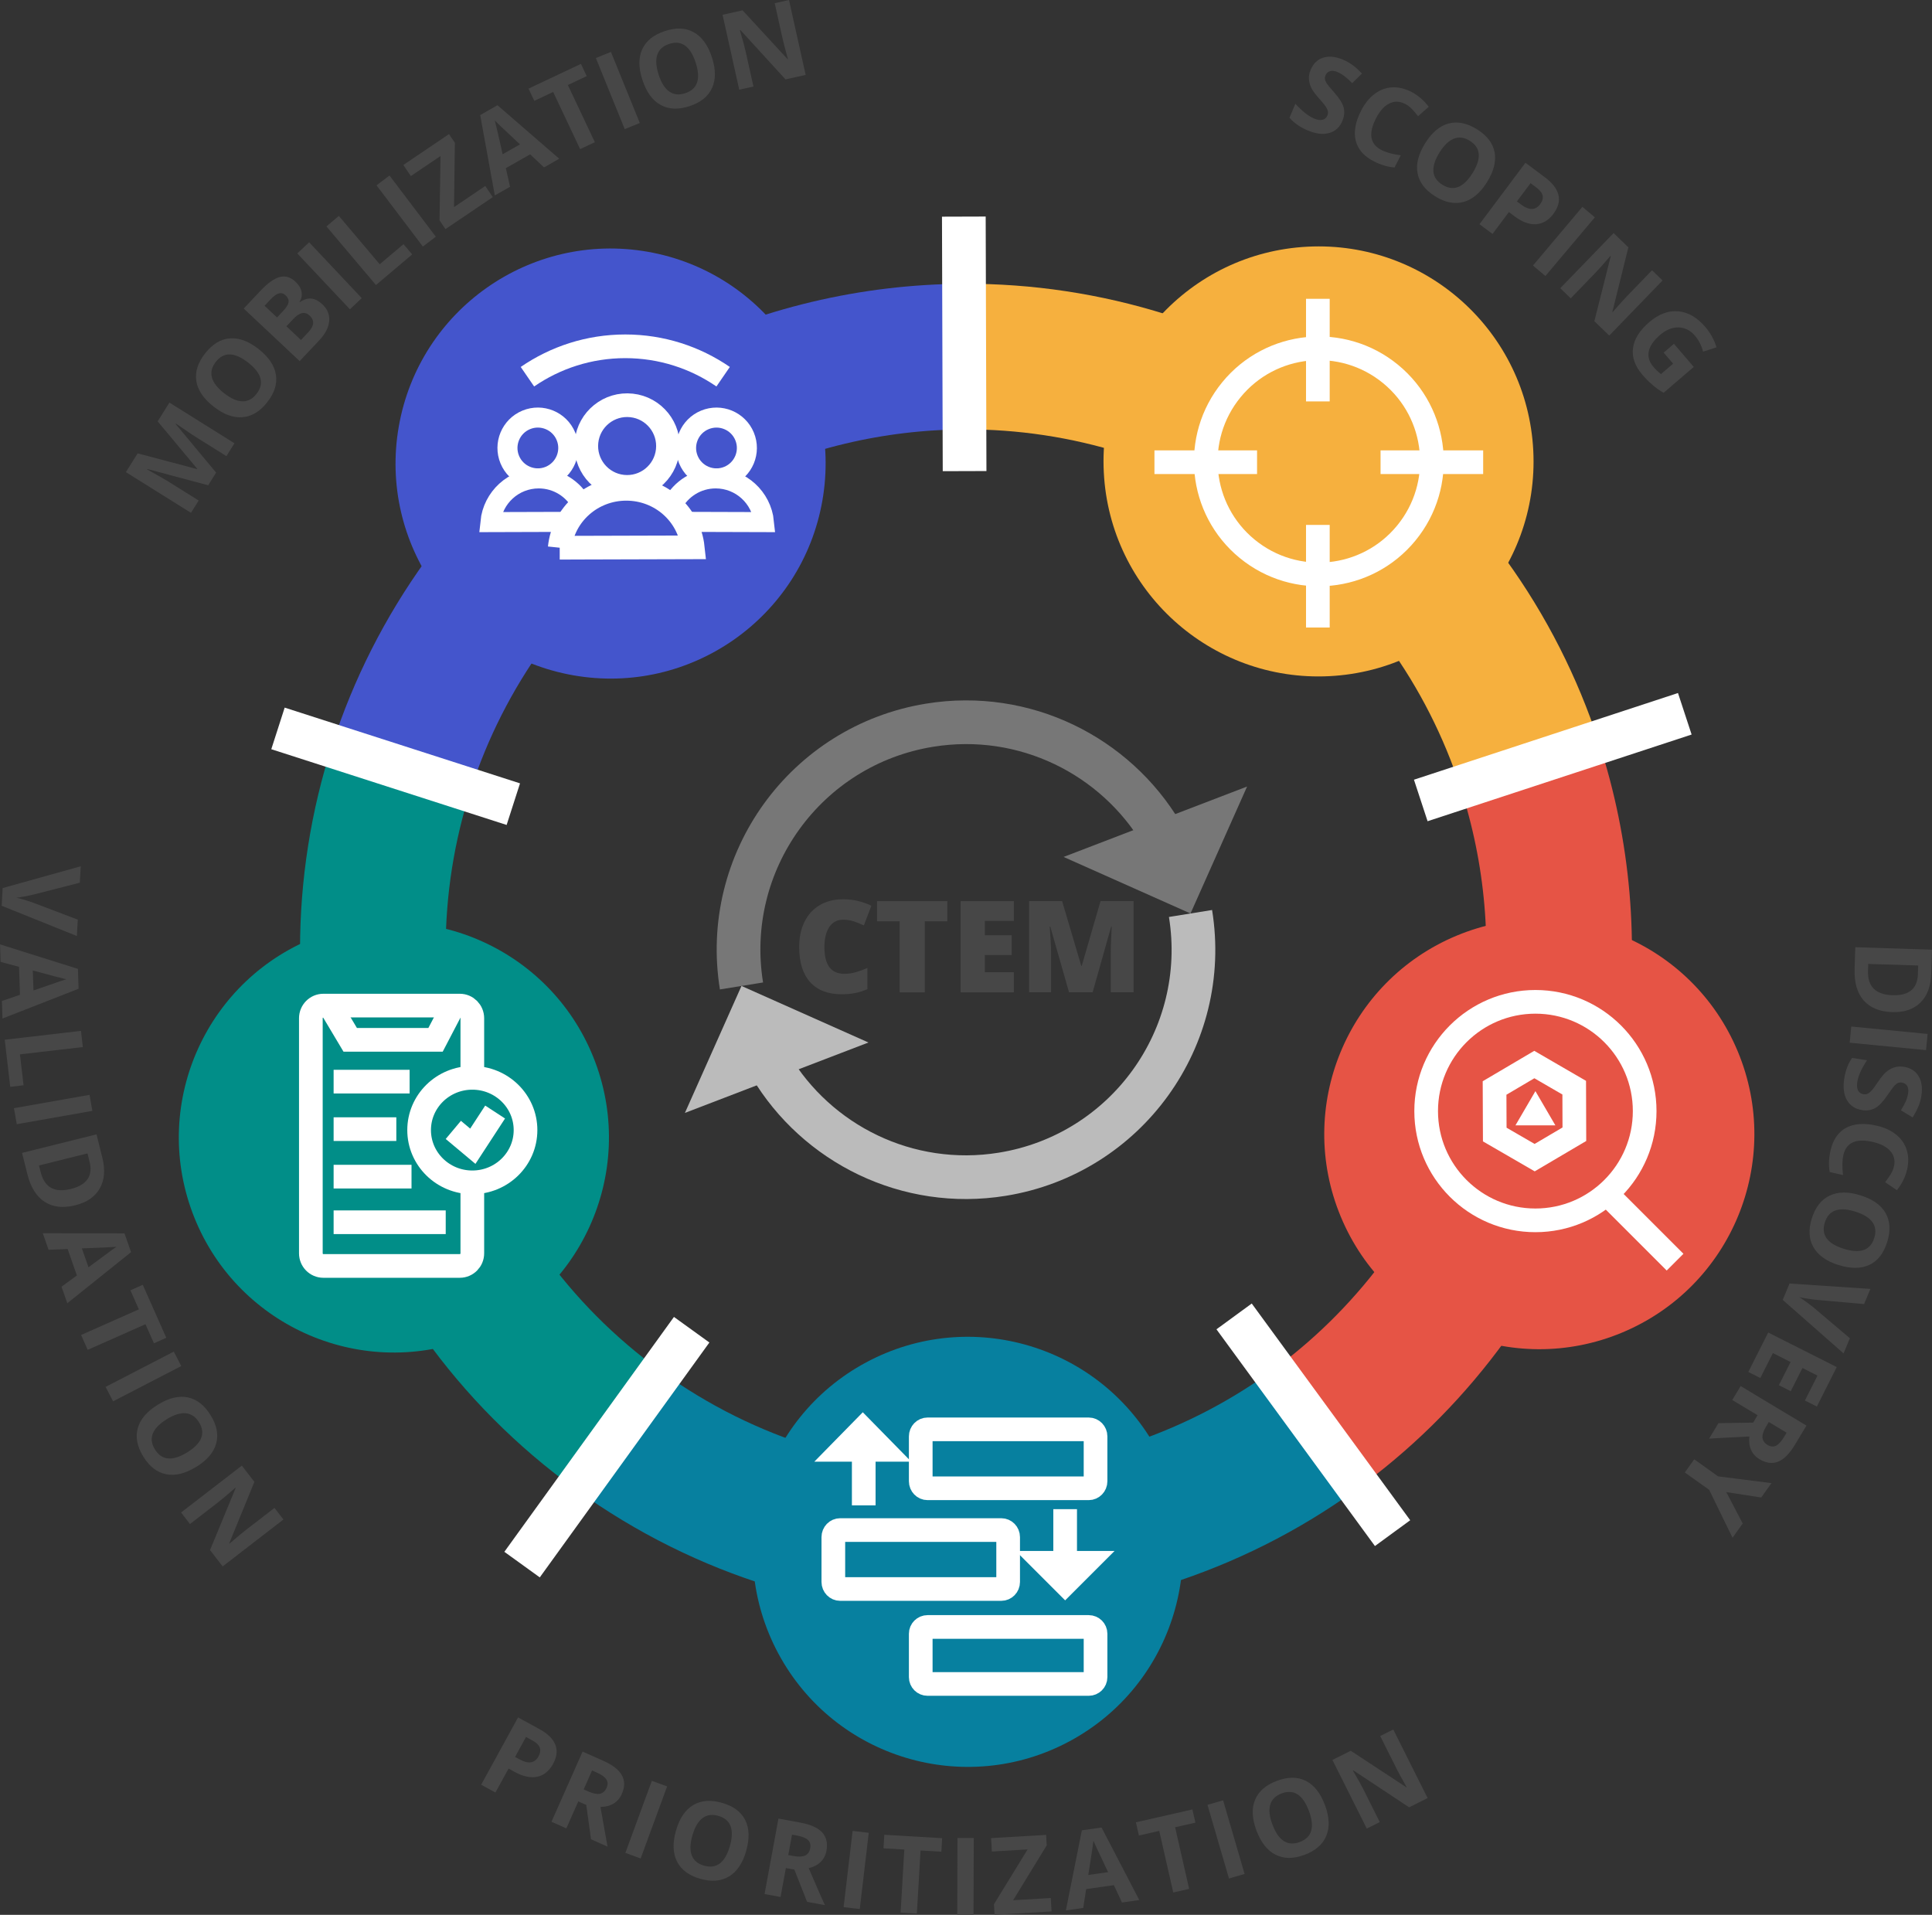 <?xml version="1.0" encoding="UTF-8"?>
<svg id="_レイヤー_2" data-name="レイヤー 2" xmlns="http://www.w3.org/2000/svg" viewBox="0 0 508.4 503.88">
  <rect x="0" y="0" width="508.4" height="503.88" fill="#333333" stroke="none"/>
  <defs>
    <style>
      .cls-1 {
        stroke: #018e88;
      }

      .cls-1, .cls-2, .cls-3, .cls-4, .cls-5, .cls-6, .cls-7, .cls-8, .cls-9, .cls-10 {
        fill: none;
        stroke-miterlimit: 8;
      }

      .cls-1, .cls-3, .cls-4, .cls-8, .cls-10 {
        stroke-width: 38.32px;
      }

      .cls-11, .cls-12, .cls-13, .cls-14, .cls-15, .cls-16, .cls-17, .cls-18, .cls-19, .cls-20 {
        stroke-width: 0px;
      }

      .cls-11, .cls-17 {
        fill: #474747;
      }

      .cls-2 {
        stroke: #777;
      }

      .cls-2, .cls-7, .cls-9 {
        stroke-width: 11.5px;
      }

      .cls-3 {
        stroke: #f6b03e;
      }

      .cls-4 {
        stroke: #07809f;
      }

      .cls-5 {
        stroke-width: 5.27px;
      }

      .cls-5, .cls-6, .cls-9 {
        stroke: #fff;
      }

      .cls-12 {
        fill: #f6b03e;
      }

      .cls-13 {
        fill: #e65445;
      }

      .cls-14 {
        fill: #bbb;
      }

      .cls-14, .cls-15, .cls-17, .cls-18 {
        fill-rule: evenodd;
      }

      .cls-15 {
        fill: #777;
      }

      .cls-16 {
        fill: #018e88;
      }

      .cls-6 {
        stroke-width: 6.23px;
      }

      .cls-7 {
        stroke: #bbb;
      }

      .cls-8 {
        stroke: #45c;
      }

      .cls-18 {
        fill: #fff;
      }

      .cls-19 {
        fill: #45c;
      }

      .cls-20 {
        fill: #07809f;
      }

      .cls-10 {
        stroke: #e65445;
      }
    </style>
  </defs>
  <g id="_レイヤー_1-2" data-name="レイヤー 1">
    <g>
      <circle class="cls-12" cx="346.97" cy="121.43" r="56.58" transform="translate(-5.7 17.7) rotate(-2.9)"/>
      <circle class="cls-13" cx="405.07" cy="298.44" r="56.58" transform="translate(-83.63 178.76) rotate(-22.62)"/>
      <circle class="cls-20" cx="254.67" cy="408.38" r="56.58" transform="translate(-163 169.24) rotate(-28.26)"/>
      <circle class="cls-16" cx="103.64" cy="299.33" r="56.58" transform="translate(-98.21 55.21) rotate(-20.49)"/>
      <circle class="cls-19" cx="160.68" cy="121.99" r="56.58" transform="translate(12.85 259.27) rotate(-80.09)"/>
      <path class="cls-2" d="M195.12,259.45c-5.27-32.63,16.91-63.35,49.54-68.62,24.96-4.03,48.81,8,61,28.49"/>
      <polygon class="cls-15" points="328.17 206.97 279.88 225.5 313.28 240.38 328.17 206.97"/>
      <path class="cls-7" d="M313.28,240.38c5.27,32.63-16.91,63.35-49.54,68.62-24.96,4.03-48.81-8-61-28.49"/>
      <polygon class="cls-14" points="180.23 292.86 228.53 274.33 195.12 259.45 180.23 292.86"/>
      <path class="cls-8" d="M105.71,201.73c4.89-15.07,12.18-29.64,21.95-43.17,30.39-42.09,77.85-64.54,126.07-64.72"/>
      <path class="cls-1" d="M162.84,376.45c-56.35-40.68-77.51-111.99-57.13-174.73"/>
      <path class="cls-4" d="M347.88,374.8c-53.21,39.94-128.26,42.66-185.05,1.66"/>
      <path class="cls-10" d="M402.5,201.24c15,45.83,8.62,97.95-21.76,140.03-9.46,13.1-20.58,24.31-32.85,33.52"/>
      <path class="cls-3" d="M253.74,93.83c31.85-.12,64.03,9.47,91.83,29.54,27.8,20.07,47.03,47.59,56.94,77.87"/>
      <line class="cls-9" x1="373.87" y1="210.64" x2="443.35" y2="187.83"/>
      <line class="cls-9" x1="324.75" y1="346.41" x2="366.45" y2="403.44"/>
      <line class="cls-9" x1="182.01" y1="349.91" x2="137.38" y2="411.72"/>
      <line class="cls-9" x1="135.08" y1="211.61" x2="73.15" y2="191.68"/>
      <line class="cls-9" x1="253.83" y1="123.97" x2="253.63" y2="57"/>
      <path class="cls-17" d="M353.26,31.8c-.71,1.68-1.87,2.75-3.49,3.2-1.62.46-3.5.23-5.66-.68-1.99-.84-3.58-1.95-4.79-3.34l1.55-3.67c1.02,1.09,1.92,1.93,2.69,2.53.77.59,1.52,1.05,2.24,1.35.87.37,1.6.48,2.2.34.6-.13,1.04-.53,1.32-1.18.15-.36.19-.73.1-1.1-.08-.37-.27-.77-.55-1.2-.29-.43-.91-1.19-1.88-2.28-.91-1.01-1.55-1.89-1.91-2.62-.36-.73-.57-1.5-.64-2.29-.06-.8.09-1.63.46-2.51.7-1.64,1.8-2.7,3.31-3.18,1.51-.47,3.25-.29,5.22.54.97.41,1.84.91,2.62,1.51.78.6,1.56,1.31,2.35,2.13l-2.57,2.53c-.82-.83-1.52-1.45-2.11-1.89-.58-.44-1.18-.78-1.81-1.05-.75-.32-1.39-.38-1.94-.21-.54.18-.93.55-1.17,1.11-.15.35-.19.69-.14,1.01.05.33.2.68.45,1.08.25.39.9,1.18,1.95,2.36,1.39,1.57,2.23,2.9,2.52,4.01.29,1.11.18,2.27-.33,3.48v.02Z"/>
      <path class="cls-17" d="M369.72,27.33c-1.44-.73-2.82-.76-4.16-.08-1.34.68-2.5,1.98-3.48,3.91-2.04,4.01-1.56,6.78,1.45,8.32,1.26.64,2.95,1.11,5.07,1.39l-1.63,3.2c-1.79-.14-3.6-.67-5.42-1.6-2.62-1.33-4.21-3.15-4.79-5.44-.58-2.29-.11-4.93,1.41-7.9.95-1.87,2.13-3.34,3.53-4.4,1.4-1.06,2.93-1.64,4.59-1.74,1.66-.1,3.35.29,5.06,1.16,1.75.89,3.29,2.21,4.62,3.95l-2.81,2.48c-.51-.66-1.05-1.29-1.6-1.87-.56-.59-1.17-1.04-1.82-1.38h0Z"/>
      <path class="cls-17" d="M378.81,40.12c-1.19,1.91-1.73,3.58-1.61,5.01.12,1.42.91,2.58,2.35,3.48,2.9,1.81,5.55.79,7.95-3.06,2.41-3.86,2.17-6.69-.71-8.49-1.44-.9-2.84-1.1-4.18-.58-1.34.52-2.61,1.73-3.8,3.64ZM391.31,47.92c-1.77,2.84-3.83,4.58-6.19,5.22-2.36.65-4.85.15-7.47-1.49-2.63-1.64-4.17-3.66-4.62-6.06-.46-2.4.21-5.03,1.99-7.88,1.78-2.85,3.84-4.59,6.19-5.21,2.35-.62,4.84-.11,7.47,1.53,2.63,1.64,4.17,3.66,4.62,6.04.45,2.39-.22,5-1.99,7.84h0Z"/>
      <path class="cls-17" d="M399.16,53l1.13.84c1.05.79,2,1.17,2.83,1.15.83-.02,1.55-.44,2.15-1.23.6-.8.83-1.56.68-2.27-.15-.71-.7-1.42-1.63-2.12l-1.56-1.17-3.59,4.8ZM408.82,56.23c-1.3,1.74-2.84,2.66-4.62,2.77-1.78.11-3.67-.59-5.67-2.09l-1.47-1.1-4.31,5.75-3.43-2.56,12.1-16.17,5.16,3.86c1.96,1.47,3.14,3,3.52,4.61.39,1.61-.05,3.25-1.3,4.92h0Z"/>
      <rect class="cls-11" x="401.42" y="61.36" width="20.19" height="4.28" transform="translate(97.85 337.35) rotate(-49.89)"/>
      <path class="cls-17" d="M423.46,88.3l-3.91-3.78,4.31-17.09-.09-.09c-1.75,2.06-3.03,3.5-3.83,4.33l-6.61,6.83-2.75-2.66,14.04-14.51,3.88,3.76-4.21,16.97.07.07c1.73-1.98,2.97-3.36,3.72-4.14l6.65-6.87,2.77,2.68-14.04,14.51h0Z"/>
      <path class="cls-17" d="M440.5,90.48l5.21,6.08-7.95,6.81c-1.17-.71-2.19-1.44-3.06-2.21-.88-.76-1.7-1.6-2.48-2.5-1.98-2.31-2.82-4.67-2.5-7.05.32-2.39,1.74-4.67,4.29-6.85,2.48-2.12,5.01-3.07,7.61-2.84,2.6.23,4.97,1.6,7.12,4.11,1.35,1.57,2.34,3.36,2.95,5.36l-3.53,1.15c-.4-1.6-1.12-3-2.15-4.21-1.2-1.41-2.64-2.13-4.31-2.17-1.67-.04-3.3.63-4.89,2-1.66,1.43-2.64,2.86-2.94,4.29-.29,1.43.12,2.8,1.23,4.1.58.68,1.24,1.3,1.98,1.89l3.2-2.74-2.49-2.9,2.7-2.32h.01Z"/>
      <path class="cls-17" d="M498,261.89c4.34.14,6.56-1.71,6.69-5.54l.07-2.28-13.14-.42-.06,1.84c-.13,4.12,2.02,6.25,6.45,6.4ZM497.97,266.34c-3.32-.11-5.84-1.13-7.55-3.08-1.71-1.95-2.5-4.71-2.39-8.28l.18-5.72,20.18.64-.2,6.34c-.1,3.3-1.05,5.83-2.85,7.59-1.8,1.77-4.25,2.6-7.38,2.5Z"/>
      <rect class="cls-11" x="494.9" y="263.16" width="4.28" height="20.19" transform="translate(177.03 741.57) rotate(-84.46)"/>
      <path class="cls-17" d="M490,292.11c-1.8-.27-3.12-1.14-3.97-2.59-.84-1.45-1.08-3.34-.73-5.65.32-2.13,1.01-3.95,2.06-5.47l3.93.6c-.81,1.26-1.4,2.34-1.79,3.23-.39.9-.64,1.73-.76,2.51-.14.93-.07,1.67.21,2.22.28.55.77.88,1.47.99.39.06.76,0,1.09-.17s.68-.45,1.03-.83c.35-.38.93-1.18,1.74-2.38.76-1.13,1.45-1.96,2.07-2.49.62-.53,1.31-.93,2.07-1.18.75-.26,1.6-.31,2.54-.18,1.76.27,3.07,1.08,3.89,2.43.83,1.35,1.09,3.08.76,5.19-.16,1.04-.43,2.01-.82,2.91-.39.9-.88,1.84-1.48,2.8l-3.08-1.87c.6-1,1.04-1.84,1.32-2.5.28-.67.47-1.34.57-2.02.12-.8.03-1.45-.28-1.93-.31-.48-.76-.77-1.37-.86-.37-.06-.71-.02-1.02.11-.3.13-.61.37-.93.71-.32.34-.92,1.16-1.81,2.47-1.17,1.73-2.26,2.87-3.26,3.43-1,.55-2.15.74-3.46.54Z"/>
      <path class="cls-17" d="M498.39,306.95c.35-1.57.04-2.92-.95-4.05-.99-1.13-2.54-1.93-4.65-2.41-4.39-.99-6.96.16-7.71,3.46-.31,1.38-.34,3.14-.1,5.26l-3.5-.79c-.31-1.77-.24-3.65.21-5.64.65-2.86,2.01-4.86,4.09-5.99,2.08-1.12,4.75-1.32,8-.59,2.05.46,3.76,1.24,5.13,2.33,1.37,1.09,2.31,2.43,2.82,4.02.51,1.58.55,3.31.12,5.19-.43,1.91-1.33,3.73-2.69,5.46l-3.09-2.11c.52-.66.99-1.33,1.42-2.02.43-.69.72-1.39.89-2.11Z"/>
      <path class="cls-17" d="M488.24,318.84c-2.15-.68-3.9-.78-5.25-.31-1.35.48-2.28,1.52-2.79,3.15-1.03,3.26.63,5.57,4.96,6.93,4.34,1.36,7.02.43,8.04-2.81.51-1.62.35-3.02-.48-4.19-.83-1.17-2.33-2.09-4.48-2.77h0ZM483.82,332.9c-3.19-1-5.39-2.57-6.61-4.69s-1.36-4.66-.43-7.61c.93-2.95,2.5-4.95,4.71-5.99,2.21-1.04,4.92-1.06,8.12-.05,3.21,1.01,5.41,2.57,6.6,4.69,1.19,2.12,1.32,4.66.39,7.62-.93,2.96-2.5,4.96-4.69,5.98-2.2,1.03-4.89,1.04-8.09.04h0Z"/>
      <path class="cls-17" d="M486.79,352.16l-1.66,3.99-16.01-14.09,1.79-4.31,21.28,1.42-1.66,3.99-12.56-1.11c-.74-.08-1.58-.19-2.54-.35-.96-.15-1.62-.27-1.98-.36.74.42,1.98,1.3,3.71,2.66l9.63,8.15h0Z"/>
      <polygon class="cls-17" points="460.06 361.03 465.3 350.65 483.33 359.74 478.1 370.13 474.96 368.54 478.27 361.98 474.31 359.99 471.23 366.09 468.1 364.51 471.18 358.41 466.53 356.06 463.22 362.62 460.07 361.03 460.06 361.03"/>
      <path class="cls-17" d="M465.46,374.19l-.71,1.18c-.7,1.16-1.02,2.13-.96,2.92.05.78.49,1.43,1.32,1.93.82.49,1.57.56,2.26.21.69-.35,1.38-1.12,2.1-2.31l.67-1.11-4.68-2.81h0ZM462.48,372.4l-6.64-3.99,2.21-3.67,17.31,10.4-3.03,5.04c-1.41,2.35-2.89,3.84-4.42,4.45-1.54.61-3.17.4-4.92-.65-1.02-.61-1.75-1.44-2.21-2.47-.46-1.04-.6-2.2-.43-3.5-5.46.27-8.99.45-10.6.56l2.45-4.07,9.13-.14,1.17-1.95h0Z"/>
      <polygon class="cls-17" points="454.26 392.64 458.59 400.9 455.91 404.66 449.76 392.04 443.36 387.48 445.83 384.01 452.11 388.5 466.16 390.28 463.46 394.06 454.26 392.64"/>
      <path class="cls-17" d="M135.52,462.32l1.24.68c1.16.63,2.14.88,2.97.74.82-.14,1.47-.65,1.96-1.52.48-.88.6-1.66.35-2.34-.25-.68-.89-1.31-1.91-1.87l-1.71-.94-2.88,5.26h0ZM145.54,464.16c-1.05,1.91-2.44,3.03-4.19,3.39-1.75.35-3.72-.07-5.91-1.27l-1.61-.88-3.46,6.3-3.75-2.06,9.71-17.71,5.66,3.1c2.15,1.18,3.53,2.54,4.14,4.08.61,1.54.41,3.22-.59,5.05h0Z"/>
      <path class="cls-17" d="M153.58,470.87l1.26.56c1.24.55,2.24.75,3.02.6.77-.15,1.35-.67,1.75-1.55.39-.87.36-1.63-.07-2.27-.44-.64-1.29-1.24-2.55-1.79l-1.19-.53-2.21,4.99h0ZM152.17,474.05l-3.14,7.08-3.91-1.74,8.19-18.46,5.38,2.39c2.51,1.11,4.16,2.39,4.96,3.84.8,1.45.79,3.1-.04,4.96-.48,1.08-1.21,1.92-2.18,2.5-.97.58-2.11.87-3.42.86.94,5.38,1.56,8.87,1.86,10.45l-4.34-1.93-1.26-9.04-2.08-.92h0Z"/>
      <rect class="cls-11" x="159.96" y="476.72" width="20.2" height="4.28" transform="translate(-338.07 473.26) rotate(-69.82)"/>
      <path class="cls-17" d="M182.2,482.99c-.62,2.17-.67,3.92-.16,5.25.51,1.33,1.58,2.23,3.22,2.7,3.28.94,5.55-.78,6.8-5.14,1.25-4.37.24-7.03-3.03-7.96-1.64-.47-3.03-.27-4.18.6-1.14.86-2.03,2.38-2.65,4.55h0ZM196.37,487.04c-.92,3.22-2.42,5.46-4.51,6.73-2.09,1.27-4.62,1.48-7.59.63-2.98-.85-5.02-2.37-6.12-4.55-1.1-2.18-1.19-4.89-.27-8.12.92-3.23,2.43-5.47,4.51-6.72,2.09-1.25,4.62-1.45,7.6-.6,2.98.85,5.02,2.36,6.11,4.53,1.09,2.17,1.18,4.87.25,8.09h0Z"/>
      <path class="cls-17" d="M207.43,488.15l1.36.25c1.33.25,2.35.2,3.07-.12.72-.33,1.16-.96,1.34-1.92.17-.94-.03-1.67-.6-2.19-.57-.52-1.54-.91-2.9-1.15l-1.28-.24-.99,5.37h0ZM206.8,491.57l-1.4,7.62-4.21-.78,3.66-19.86,5.79,1.07c2.7.5,4.6,1.36,5.72,2.58,1.11,1.22,1.48,2.83,1.12,4.83-.22,1.17-.73,2.15-1.54,2.94-.81.79-1.85,1.34-3.13,1.63,2.17,5.02,3.58,8.26,4.25,9.73l-4.68-.86-3.34-8.49-2.24-.41h0Z"/>
      <rect class="cls-11" x="215.21" y="489.93" width="20.2" height="4.28" transform="translate(-289.81 658.08) rotate(-83.26)"/>
      <polygon class="cls-17" points="241.26 503.55 236.99 503.3 237.97 486.7 232.49 486.38 232.7 482.82 247.92 483.71 247.72 487.27 242.24 486.95 241.27 503.55 241.26 503.55"/>
      <rect class="cls-11" x="243.98" y="491.63" width="20.19" height="4.28" transform="translate(-240.54 746.19) rotate(-89.81)"/>
      <polygon class="cls-17" points="276.72 502.99 261.72 503.87 261.55 501.1 270.41 486.67 261.01 487.22 260.8 483.69 275.28 482.85 275.44 485.6 266.6 500.04 276.51 499.46 276.72 503 276.72 502.99"/>
      <path class="cls-17" d="M291.59,492.65c-1.95-4.12-3.05-6.46-3.3-7-.25-.54-.43-.97-.55-1.29-.13,1.21-.59,4.22-1.36,9.03l5.21-.74h0ZM295.23,500.62l-2.12-4.55-7.29,1.04-.77,4.96-4.57.65,4.21-21.08,5.18-.73,9.93,19.08-4.57.65h0Z"/>
      <polygon class="cls-17" points="312.92 497.05 308.74 498 305.05 481.79 299.7 483.01 298.91 479.53 313.78 476.15 314.57 479.62 309.23 480.84 312.92 497.06 312.92 497.05"/>
      <rect class="cls-11" x="320.49" y="473.94" width="4.28" height="20.19" transform="translate(-122.69 109.77) rotate(-16.27)"/>
      <path class="cls-17" d="M334.84,480.14c.79,2.11,1.79,3.55,2.99,4.32,1.2.77,2.6.85,4.2.26,3.2-1.2,4-3.92,2.41-8.18-1.59-4.26-3.98-5.8-7.17-4.61-1.6.6-2.6,1.58-3.01,2.96-.41,1.38-.22,3.12.57,5.23h0ZM348.65,474.98c1.17,3.13,1.3,5.83.37,8.09-.92,2.26-2.84,3.94-5.73,5.02-2.9,1.08-5.44,1.08-7.62-.02-2.18-1.1-3.86-3.23-5.04-6.37-1.17-3.15-1.3-5.84-.36-8.09s2.86-3.91,5.76-4.99c2.91-1.09,5.44-1.08,7.61.02,2.17,1.1,3.84,3.21,5.01,6.36h0Z"/>
      <path class="cls-17" d="M375.68,473.16l-4.87,2.43-14.69-9.73-.11.06c1.37,2.33,2.3,4.02,2.82,5.05l4.25,8.5-3.42,1.71-9.04-18.06,4.83-2.41,14.61,9.6.09-.04c-1.3-2.28-2.19-3.92-2.67-4.89l-4.28-8.55,3.44-1.72,9.04,18.06h0Z"/>
      <path class="cls-17" d="M20.47,241.99l-.24,4.32L.44,238.35l.26-4.66,20.54-5.73-.24,4.32-12.21,3.13c-.72.17-1.56.34-2.51.52-.95.17-1.62.28-1.99.31.84.15,2.3.57,4.38,1.28l11.79,4.48h0Z"/>
      <path class="cls-17" d="M8.81,260.64c4.31-1.5,6.75-2.34,7.31-2.53.56-.19,1.01-.33,1.34-.41-1.19-.27-4.13-1.04-8.83-2.32l.18,5.26h0ZM.5,263.4l4.76-1.62-.25-7.36-4.85-1.3-.15-4.61,20.5,6.45.17,5.23-20.03,7.83-.15-4.61h0Z"/>
      <polygon class="cls-17" points="1.25 273.6 21.31 271.27 21.8 275.53 5.25 277.45 6.2 285.59 2.69 286 1.25 273.61 1.25 273.6"/>
      <rect class="cls-11" x="3.88" y="289.83" width="20.2" height="4.28" transform="translate(-50.48 6.86) rotate(-10)"/>
      <path class="cls-17" d="M18.65,312.87c4.21-1.05,5.85-3.43,4.92-7.15l-.55-2.21-12.76,3.18.45,1.78c1,4,3.64,5.47,7.94,4.4h0ZM19.84,317.16c-3.23.81-5.93.5-8.1-.91-2.17-1.41-3.69-3.85-4.55-7.32l-1.38-5.55,19.59-4.88,1.53,6.15c.79,3.2.57,5.89-.68,8.09-1.25,2.19-3.39,3.67-6.42,4.42h0Z"/>
      <path class="cls-17" d="M23.29,333.48c3.67-2.71,5.74-4.25,6.22-4.6.48-.35.87-.61,1.16-.79-1.21.1-4.25.24-9.12.42l1.74,4.97ZM16.18,338.6l4.05-2.97-2.43-6.95-5.02.2-1.52-4.36,21.5.04,1.73,4.94-16.78,13.44-1.52-4.36h0Z"/>
      <polygon class="cls-17" points="23.08 355.22 21.34 351.3 36.54 344.55 34.32 339.54 37.57 338.09 43.76 352.03 40.51 353.48 38.28 348.46 23.08 355.21 23.08 355.22"/>
      <rect class="cls-11" x="27.62" y="360.09" width="20.2" height="4.28" transform="translate(-162.23 57.84) rotate(-27.36)"/>
      <path class="cls-17" d="M43.88,373.47c-1.92,1.18-3.14,2.44-3.67,3.76-.52,1.32-.34,2.72.55,4.17,1.79,2.91,4.62,3.18,8.48.8,3.87-2.38,4.92-5.02,3.14-7.92-.89-1.45-2.05-2.24-3.49-2.38-1.43-.14-3.1.38-5.03,1.57h0ZM51.6,386.02c-2.85,1.75-5.47,2.39-7.87,1.92-2.4-.47-4.41-2.02-6.03-4.66-1.62-2.64-2.1-5.13-1.44-7.48.66-2.35,2.42-4.41,5.29-6.17,2.86-1.76,5.49-2.4,7.87-1.91,2.38.49,4.38,2.05,6.01,4.7,1.63,2.64,2.11,5.13,1.45,7.47-.66,2.34-2.42,4.38-5.27,6.14h0Z"/>
      <path class="cls-17" d="M58.59,412.2l-3.32-4.31,6.73-16.29-.08-.1c-2.03,1.79-3.5,3.03-4.41,3.73l-7.52,5.81-2.34-3.03,15.99-12.34,3.3,4.28-6.62,16.18.06.08c1.99-1.71,3.42-2.9,4.28-3.57l7.57-5.84,2.36,3.05-15.99,12.34h0Z"/>
      <path class="cls-17" d="M54.79,127.7l-16.01-4.28-.07.11c2.82,1.56,4.7,2.63,5.61,3.2l7.96,4.98-2.03,3.24-17.12-10.71,3.09-4.94,15.63,4.14.05-.07-10.41-12.49,3.09-4.94,17.12,10.71-2.12,3.38-8.1-5.07c-.38-.24-.82-.52-1.31-.85-.49-.33-1.79-1.21-3.88-2.65l-.07.11,10.65,12.8-2.08,3.32h-.01Z"/>
      <path class="cls-17" d="M58.98,103.47c1.77,1.39,3.38,2.11,4.8,2.14s2.67-.62,3.72-1.96c2.11-2.69,1.38-5.43-2.2-8.23-3.58-2.81-6.42-2.87-8.51-.2-1.05,1.34-1.39,2.71-1.03,4.09.37,1.39,1.44,2.78,3.22,4.17h0ZM68.07,91.87c2.63,2.07,4.14,4.3,4.53,6.71.39,2.41-.37,4.84-2.28,7.27-1.91,2.43-4.08,3.75-6.52,3.94-2.44.2-4.98-.74-7.62-2.82-2.64-2.07-4.15-4.31-4.52-6.71-.37-2.4.4-4.82,2.32-7.27,1.92-2.44,4.08-3.76,6.5-3.95,2.42-.19,4.95.75,7.59,2.82h0Z"/>
      <path class="cls-17" d="M75.37,85.87l3.83,3.6,1.91-2.03c.81-.86,1.24-1.65,1.29-2.37.06-.72-.26-1.4-.93-2.03-1.22-1.15-2.65-.85-4.29.9l-1.81,1.93h0ZM72.9,83.54l1.7-1.81c.79-.85,1.24-1.58,1.33-2.21.1-.62-.16-1.22-.77-1.79-.56-.53-1.16-.7-1.79-.52-.63.18-1.37.72-2.21,1.61l-1.54,1.64,3.27,3.07ZM64.14,81.19l4.31-4.58c1.96-2.09,3.68-3.32,5.16-3.71,1.48-.39,2.87.03,4.16,1.25.88.83,1.41,1.71,1.58,2.65.18.94,0,1.81-.53,2.6l.1.1c1.08-.74,2.11-1.04,3.07-.92.96.12,1.91.63,2.86,1.52,1.34,1.26,1.93,2.73,1.77,4.41-.16,1.68-1.02,3.35-2.58,5.01l-5.18,5.51-14.72-13.83h0Z"/>
      <rect class="cls-11" x="84.57" y="62.47" width="4.28" height="20.19" transform="translate(-26.16 79.21) rotate(-43.29)"/>
      <polygon class="cls-17" points="98.93 75 85.9 59.58 89.17 56.81 99.92 69.54 106.18 64.25 108.46 66.95 98.94 75 98.93 75"/>
      <rect class="cls-11" x="104.74" y="45.42" width="4.28" height="20.2" transform="translate(-11.84 75.78) rotate(-37.13)"/>
      <polygon class="cls-17" points="129.68 51.87 117.22 60.29 115.66 57.98 115.92 41.06 108.11 46.33 106.14 43.41 118.15 35.29 119.7 37.57 119.47 54.5 127.7 48.94 129.68 51.88 129.68 51.87"/>
      <path class="cls-17" d="M136.84,37.99c-3.33-3.12-5.21-4.88-5.64-5.29-.43-.41-.76-.74-.99-1,.32,1.18,1,4.14,2.06,8.89l4.57-2.61ZM143.16,44.06l-3.65-3.45-6.4,3.64,1.11,4.9-4.01,2.28-3.85-21.15,4.55-2.59,16.25,14.08-4.01,2.29Z"/>
      <polygon class="cls-17" points="156.54 37.42 152.66 39.24 145.56 24.2 140.6 26.54 139.08 23.32 152.87 16.81 154.39 20.03 149.43 22.37 156.53 37.41 156.54 37.42"/>
      <rect class="cls-11" x="160.44" y="13.71" width="4.28" height="20.19" transform="translate(2.99 62.93) rotate(-22.1)"/>
      <path class="cls-17" d="M173.32,19.66c.7,2.15,1.64,3.63,2.81,4.44,1.17.82,2.56.96,4.18.43,3.25-1.06,4.16-3.76,2.75-8.07-1.42-4.32-3.74-5.96-6.97-4.9-1.62.53-2.66,1.47-3.12,2.84s-.35,3.11.36,5.26h0ZM187.33,15.06c1.04,3.18,1.06,5.88.04,8.1-1.01,2.22-2.99,3.82-5.94,4.78-2.94.97-5.48.85-7.61-.34-2.14-1.19-3.73-3.38-4.77-6.58-1.05-3.19-1.06-5.89-.03-8.1,1.03-2.2,3.01-3.79,5.96-4.75,2.95-.97,5.48-.86,7.6.33,2.12,1.19,3.7,3.37,4.75,6.56Z"/>
      <path class="cls-17" d="M212.01,19.71l-5.31,1.18-11.89-13.01-.12.03c.76,2.6,1.26,4.45,1.51,5.58l2.07,9.28-3.74.83-4.39-19.71,5.27-1.17,11.85,12.86.09-.02c-.7-2.53-1.18-4.33-1.41-5.39l-2.08-9.33,3.76-.84,4.39,19.71Z"/>
      <circle class="cls-6" cx="347.04" cy="121.38" r="29.75" transform="translate(33.15 312.81) rotate(-50.65)"/>
      <line class="cls-6" x1="363.29" y1="121.63" x2="390.29" y2="121.63"/>
      <line class="cls-6" x1="330.79" y1="121.63" x2="303.79" y2="121.63"/>
      <line class="cls-6" x1="346.79" y1="105.63" x2="346.79" y2="78.63"/>
      <line class="cls-6" x1="346.79" y1="138.13" x2="346.79" y2="165.13"/>
      <path class="cls-6" d="M286.49,376.13c.99,0,1.8.83,1.8,1.85v11.81c0,1.02-.81,1.85-1.8,1.85h-42.4c-.99,0-1.8-.83-1.8-1.85v-11.81c0-1.02.81-1.85,1.8-1.85h42.4Z"/>
      <path class="cls-6" d="M286.49,428.13c.99,0,1.8.8,1.8,1.79v11.42c0,.99-.81,1.79-1.8,1.79h-42.4c-.99,0-1.8-.8-1.8-1.79v-11.42c0-.99.81-1.79,1.8-1.79h42.4Z"/>
      <path class="cls-6" d="M263.49,402.63c.99,0,1.8.83,1.8,1.85v11.81c0,1.02-.81,1.85-1.8,1.85h-42.4c-.99,0-1.8-.83-1.8-1.85v-11.81c0-1.02.81-1.85,1.8-1.85h42.4Z"/>
      <line class="cls-6" x1="227.29" y1="396.13" x2="227.29" y2="383.13"/>
      <polygon class="cls-18" points="214.29 384.63 239.79 384.63 227.04 371.63 214.29 384.63"/>
      <line class="cls-6" x1="280.29" y1="397.13" x2="280.29" y2="410.13"/>
      <polygon class="cls-18" points="293.29 408.13 267.29 408.13 280.29 421.13 293.29 408.13"/>
      <polyline class="cls-6" points="86.79 264.63 92.16 273.63 114.61 273.63 119.29 264.66"/>
      <ellipse class="cls-6" cx="124.29" cy="297.38" rx="14" ry="13.75"/>
      <path class="cls-6" d="M124.29,311.28v18.53c0,1.83-1.48,3.32-3.29,3.32h-35.91c-1.82,0-3.29-1.49-3.29-3.32v-61.87c0-1.83,1.48-3.32,3.29-3.32h35.91c1.82,0,3.29,1.49,3.29,3.32v15.46"/>
      <polyline class="cls-6" points="119.29 297.33 124.42 301.63 130.29 292.63"/>
      <line class="cls-6" x1="87.79" y1="284.63" x2="107.79" y2="284.63"/>
      <line class="cls-6" x1="87.79" y1="297.13" x2="104.29" y2="297.13"/>
      <line class="cls-6" x1="87.79" y1="309.63" x2="108.29" y2="309.63"/>
      <line class="cls-6" x1="87.79" y1="321.63" x2="117.29" y2="321.63"/>
      <circle class="cls-6" cx="165.04" cy="117.38" r="10.75" transform="translate(30.35 268.63) rotate(-83.74)"/>
      <path class="cls-6" d="M147.29,144.13c.9-8.71,8.4-15.5,17.51-15.5s16.55,6.74,17.49,15.4l-35,.1Z"/>
      <circle class="cls-5" cx="141.54" cy="117.88" r="8" transform="translate(-34.34 63.14) rotate(-22.5)"/>
      <path class="cls-5" d="M148.71,137.33l-19.66.06c.65-6.46,6.09-11.5,12.71-11.5,4.9,0,9.15,2.76,11.29,6.82"/>
      <circle class="cls-5" cx="188.54" cy="117.88" r="8" transform="translate(-30.76 81.13) rotate(-22.5)"/>
      <path class="cls-5" d="M181.38,137.33l19.66.06c-.65-6.46-6.09-11.5-12.71-11.5-4.9,0-9.15,2.76-11.29,6.82"/>
      <path class="cls-6" d="M190.29,99.13c-7.35-5.05-16.21-8-25.75-8s-18.4,2.95-25.75,8"/>
      <circle class="cls-6" cx="404.04" cy="292.38" r="28.75"/>
      <line class="cls-6" x1="421.29" y1="312.63" x2="440.79" y2="332.13"/>
      <polygon class="cls-18" points="404.04 287.13 398.79 296.13 409.29 296.13 404.04 287.13"/>
      <polygon class="cls-6" points="403.75 280.13 393.29 286.3 393.34 298.55 403.84 304.63 414.29 298.47 414.25 286.22 403.75 280.13"/>
      <path class="cls-17" d="M221.83,242.02c-1.54,0-2.74.64-3.6,1.92-.86,1.28-1.29,3.05-1.29,5.3,0,4.68,1.75,7.02,5.25,7.02,1.06,0,2.08-.15,3.08-.45.99-.3,1.99-.66,2.99-1.08v5.56c-2,.9-4.25,1.35-6.77,1.35-3.61,0-6.38-1.07-8.3-3.19-1.92-2.13-2.89-5.21-2.89-9.23,0-2.52.46-4.73,1.4-6.64.93-1.91,2.27-3.37,4.02-4.4,1.75-1.03,3.81-1.54,6.17-1.54,2.58,0,5.05.57,7.41,1.71l-1.98,5.17c-.89-.42-1.77-.77-2.65-1.07-.89-.29-1.83-.43-2.85-.43h0Z"/>
      <polygon class="cls-17" points="243.35 261.13 236.75 261.13 236.75 242.44 230.79 242.44 230.79 237.13 249.29 237.13 249.29 242.44 243.35 242.44 243.35 261.13"/>
      <polygon class="cls-17" points="266.79 261.13 252.79 261.13 252.79 237.13 266.79 237.13 266.79 242.33 259.16 242.33 259.16 246.11 266.23 246.11 266.23 251.31 259.16 251.31 259.16 255.84 266.79 255.84 266.79 261.13 266.79 261.13"/>
      <path class="cls-17" d="M281.32,261.13l-4.94-17.29h-.15c.23,2.94.35,5.23.35,6.86v10.42h-5.78v-24h8.69l5.04,17.04h.13l4.94-17.04h8.7v24h-6v-10.52c0-.55,0-1.15.02-1.82.02-.67.09-2.31.22-4.91h-.15l-4.87,17.25h-6.21,0Z"/>
    </g>
  </g>
</svg>